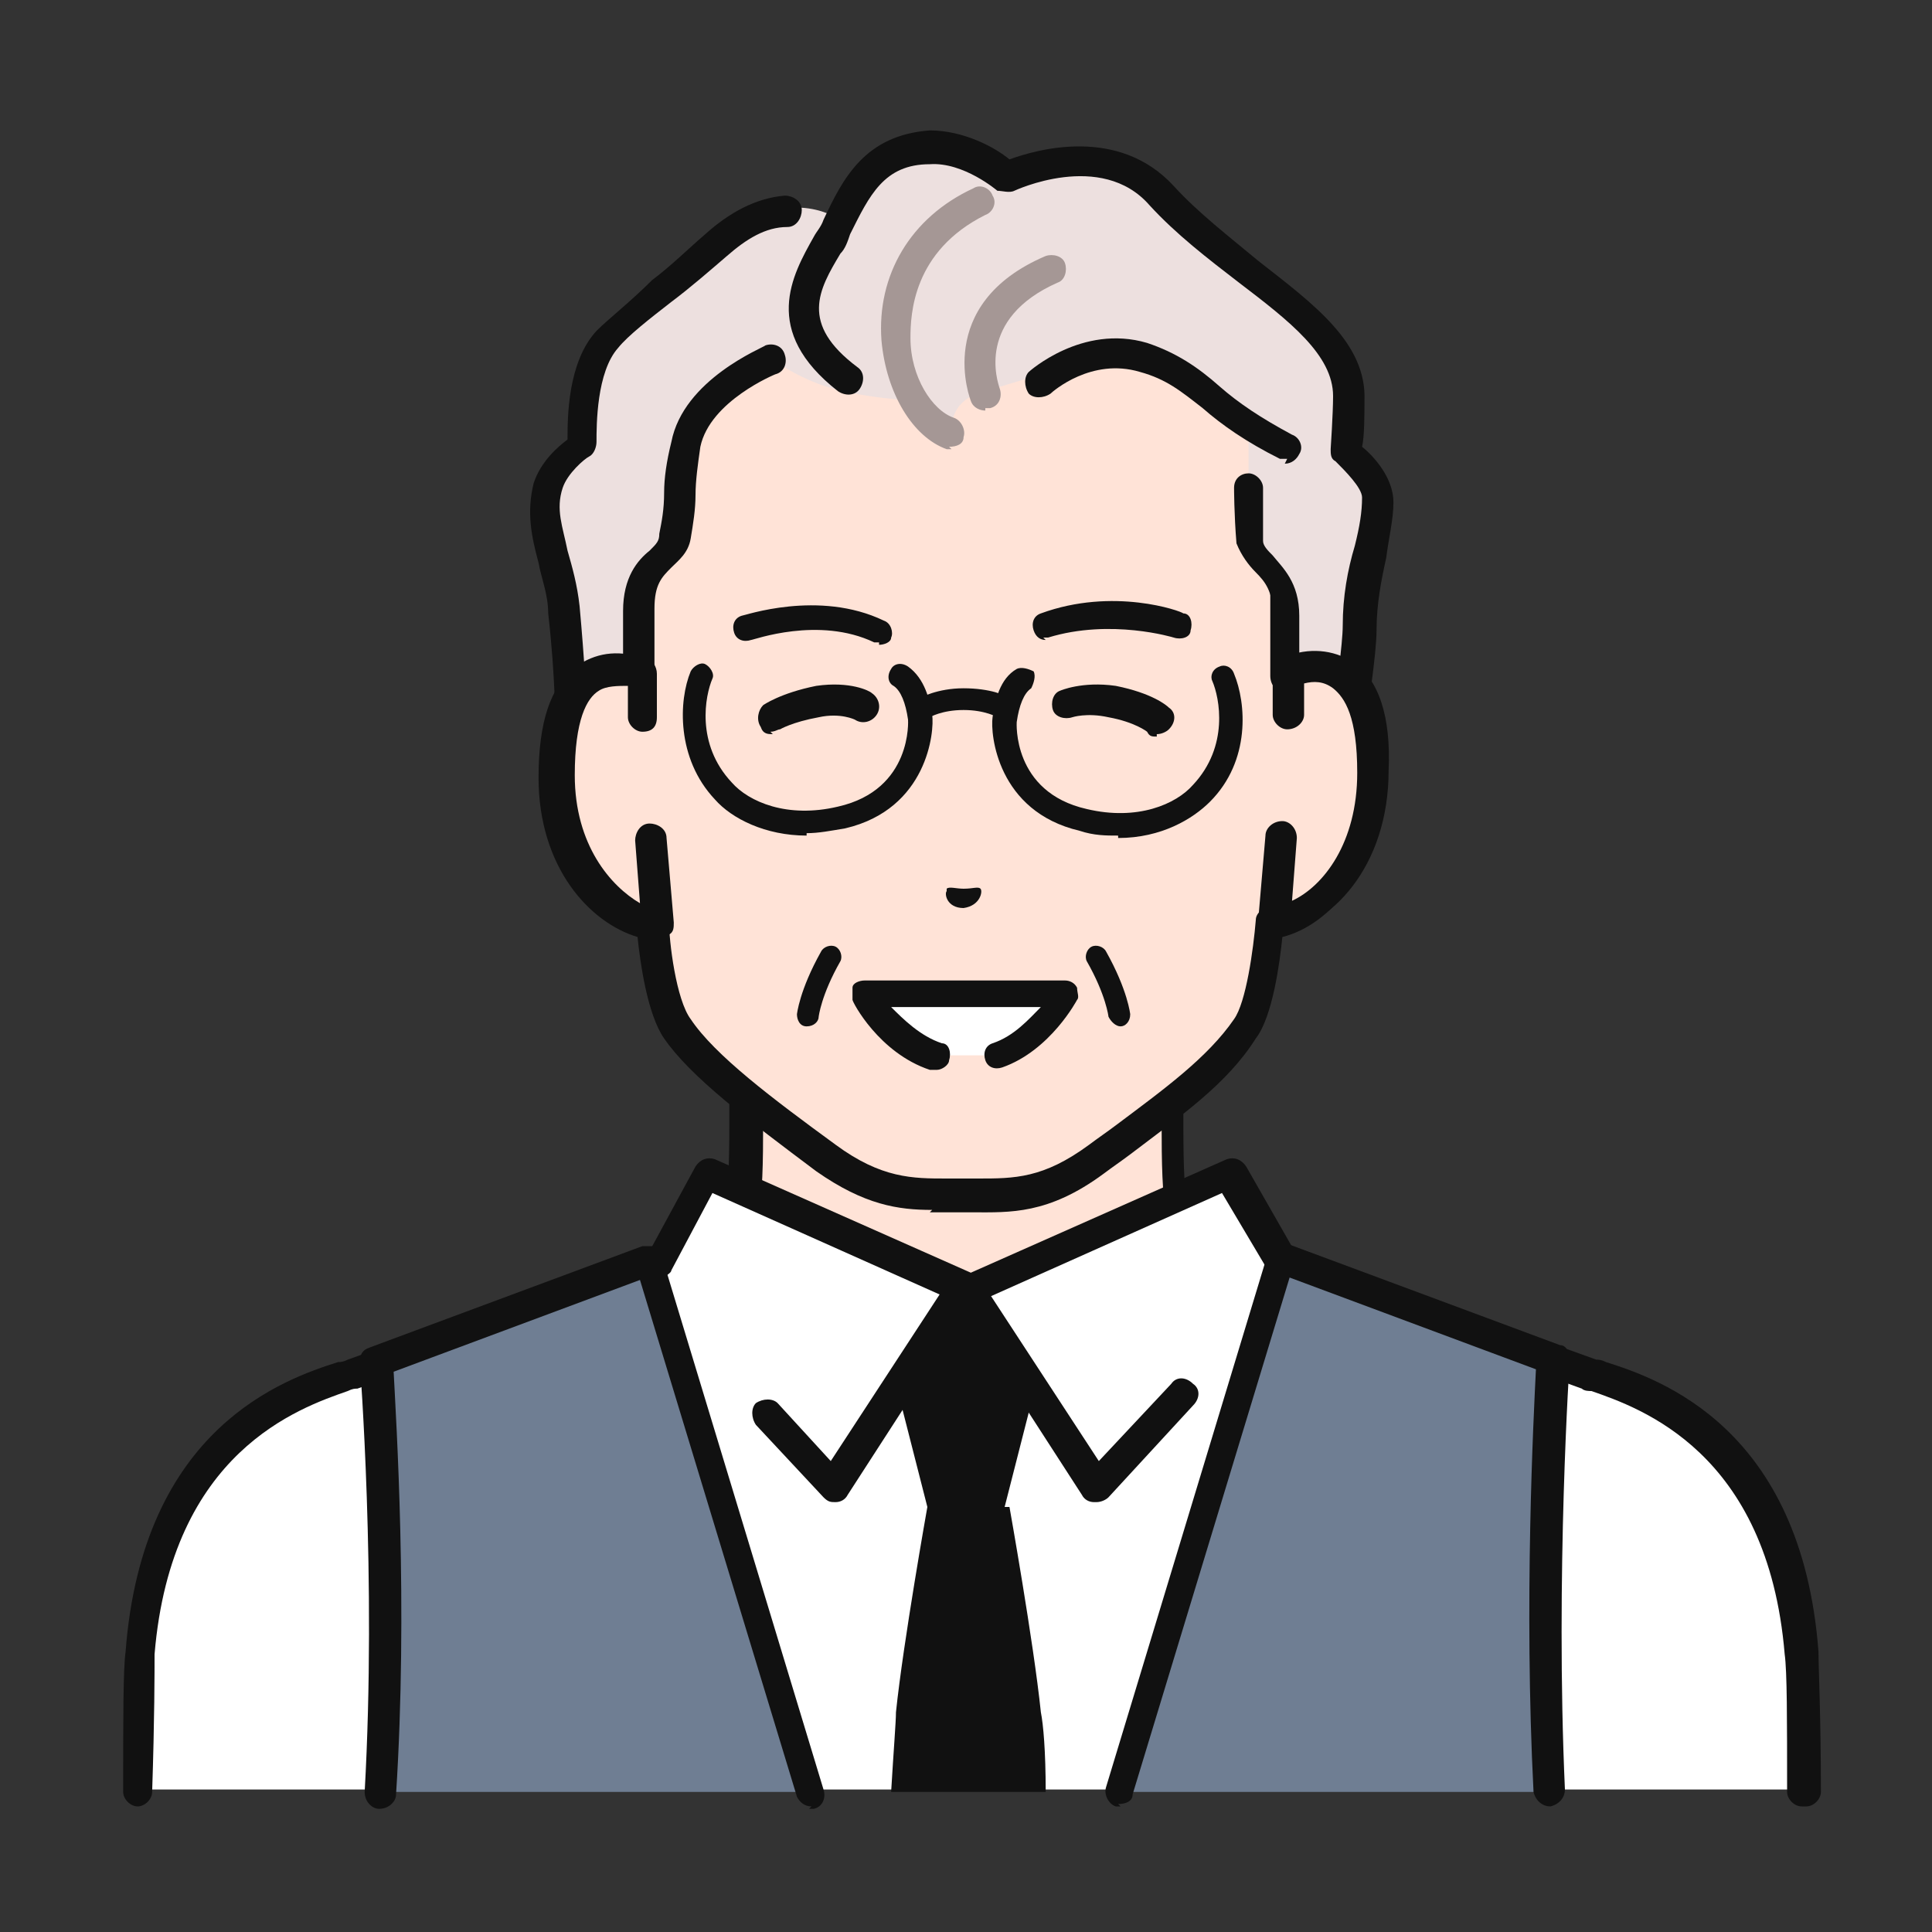 <?xml version="1.0" encoding="UTF-8"?>
<svg id="_レイヤー_1" xmlns="http://www.w3.org/2000/svg" version="1.1" viewBox="0 0 80 80">
  <rect x="0" y="0" width="80" height="80" fill="#333333" stroke="none"/>
  <!-- Generator: Adobe Illustrator 29.6.0, SVG Export Plug-In . SVG Version: 2.1.1 Build 207)  -->
  <defs>
    <style>
      .st0 {
        fill: none;
      }

      .st1 {
        fill: #111;
      }

      .st2 {
        fill: #ffe3d7;
      }

      .st3 {
        fill: #fff;
      }

      .st4 {
        fill: #ede0df;
      }

      .st5 {
        fill: #a59795;
      }

      .st6 {
        fill: #6f7e93;
      }
    </style>
  </defs>
  <g>
    <g>
      <g>
        <path class="st2" d="M58.1,57.4c-5.9-2.2-7.2-4.1-8.2-5.3-1-1.1-1.2-2-1.2-5.7v-11.5l-8.9,2-8.9-2v11.5c0,3.7-.2,4.5-1.2,5.7-1,1.1-2.3,3.1-8.2,5.3-5.9,2.2,11.6,12.7,11.6,12.7h13.1s17.5-10.5,11.6-12.7h0Z"/>
        <path class="st1" d="M46.5,70.8c-.2,0-.4-.1-.5-.3-.2-.3,0-.7.2-.9,5-3,12.7-8.6,12.5-10.9,0-.1,0-.5-.8-.7-5.5-2.1-7.1-3.9-8.2-5.2,0-.1-.2-.2-.3-.3-1.2-1.3-1.3-2.4-1.3-6.1v-10.7l-8.1,1.8c0,0-.2,0-.3,0l-8.1-1.8v10.7c0,3.7-.1,4.7-1.3,6.1,0,0-.2.2-.3.3-1.1,1.2-2.6,3.1-8.2,5.2-.7.3-.8.6-.8.7-.2,2.3,7.6,7.9,12.5,10.9.3.2.4.6.2.9-.2.3-.6.4-.9.2-2.3-1.4-13.5-8.3-13.1-12.1,0-.6.4-1.3,1.6-1.8,5.2-2,6.7-3.7,7.6-4.8,0-.1.2-.2.3-.3.8-.9,1-1.5,1-5.2v-11.5c0-.2,0-.4.2-.5.2-.1.3-.2.5-.1l8.7,2,8.7-2c.2,0,.4,0,.5.1.2.1.2.3.2.5v11.5c0,3.8.2,4.3,1,5.2,0,0,.2.2.3.3,1,1.1,2.4,2.8,7.6,4.8,1.2.5,1.5,1.2,1.6,1.8.3,3.7-10.9,10.7-13.1,12.1-.1,0-.2,0-.3,0h0Z"/>
      </g>
      <g>
        <g>
          <path class="st3" d="M65.6,56.8l-12.7-4.6-2.2-3.7-10.8,4.8-10.8-4.8-2,3.7-12.7,4.6c-1.8.6-8,2.2-8.8,11.6,0,.8-.1,2.9-.1,5.7h69.1c0-2.9,0-5-.1-5.7-.7-9.4-7-11-8.8-11.6Z"/>
          <path class="st1" d="M74.6,74.8c-.3,0-.6-.3-.6-.6,0-3,0-5-.1-5.7-.7-8.4-6-10.2-8-10.9-.1,0-.3,0-.4-.1l-12.7-4.6c-.1,0-.3-.2-.3-.3l-1.9-3.2-10.3,4.6c-.2,0-.4,0-.5,0l-10.3-4.6-1.7,3.2c0,.1-.2.2-.3.3l-12.7,4.6c-.1,0-.2,0-.4.1-2,.7-7.3,2.5-8,10.9,0,.7,0,2.7-.1,5.7,0,.3-.3.6-.6.6-.3,0-.6-.3-.6-.6,0-3.1,0-5.1.1-5.8.7-9.3,6.6-11.3,8.8-12,.1,0,.2,0,.4-.1l12.5-4.5,1.9-3.5c.2-.3.5-.4.8-.3l10.6,4.7,10.6-4.7c.3-.1.6,0,.8.3l2,3.5,12.5,4.5c.1,0,.2,0,.4.1,2.2.7,8.1,2.7,8.8,12,0,.7.1,2.7.1,5.8,0,.3-.3.6-.6.6h0,0Z"/>
        </g>
        <path class="st1" d="M45.3,62.2s0,0,0,0c-.2,0-.4-.1-.5-.3l-5.3-8.2c-.2-.3-.1-.7.2-.9.3-.2.7-.1.9.2l4.9,7.5,3-3.2c.2-.3.6-.3.9,0,.3.2.3.6,0,.9l-3.5,3.8c-.1.1-.3.2-.5.2h0Z"/>
        <path class="st1" d="M34.6,62.2c-.2,0-.3,0-.5-.2l-2.8-3c-.2-.3-.2-.7,0-.9.3-.2.7-.2.9,0l2.2,2.4,4.9-7.5c.2-.3.6-.4.9-.2s.4.6.2.9l-5.3,8.2c-.1.2-.3.3-.5.3,0,0,0,0,0,0h0Z"/>
        <path class="st1" d="M41.6,62.4l1.2-4.7-2.8-4.3-2.8,4.3,1.2,4.7s-1,5.6-1.3,8.5c0,.4-.1,1.6-.2,3.3h6.4c0-1.7-.1-2.8-.2-3.3-.3-2.9-1.3-8.5-1.3-8.5h0Z"/>
      </g>
      <g>
        <g>
          <path class="st6" d="M15.6,56.3s.7,8.9.2,17.9h17.8l-6.7-22.1-11.3,4.2h0Z"/>
          <path class="st1" d="M33.6,74.8c-.3,0-.5-.2-.6-.4l-6.5-21.4-10.2,3.8c.1,2,.6,9.7.1,17.5,0,.3-.3.6-.7.6-.3,0-.6-.3-.6-.7.5-8.9-.2-17.7-.2-17.8,0-.3.1-.5.4-.6l11.3-4.2c.2,0,.3,0,.5,0,.2,0,.3.2.3.4l6.7,22.1c.1.3,0,.7-.4.8,0,0-.1,0-.2,0Z"/>
        </g>
        <g>
          <path class="st6" d="M53.2,52.1l-6.7,22.1h17.8c-.5-9,.2-17.9.2-17.9l-11.3-4.2h0Z"/>
          <path class="st1" d="M46.4,74.8c0,0-.1,0-.2,0-.3-.1-.5-.5-.4-.8l6.7-22.1c0-.2.2-.3.3-.4.2,0,.3,0,.5,0l11.3,4.2c.3,0,.4.4.4.6,0,0-.6,8.9-.2,17.8,0,.3-.2.6-.6.7-.3,0-.6-.2-.7-.6-.4-7.8,0-15.5.1-17.5l-10.2-3.8-6.5,21.4c0,.3-.3.4-.6.4h0Z"/>
        </g>
      </g>
    </g>
    <g>
      <g>
        <g>
          <path class="st2" d="M40.2,8c6.2.1,9.8,4,11.6,7.2,1,1.7,1.5,3.7,1.5,5.7v6.9c1.5-.6,3.5-.2,3.4,4.2,0,3.9-2.4,5.9-4.1,6.1,0,0-.3,3.3-1,4.4-1.4,2.1-3.6,3.5-6.1,5.4-2.4,1.8-3.9,1.5-5.7,1.5s-3.3.3-5.7-1.5c-2.6-1.9-5.1-3.8-6.1-5.4-.8-1.2-1-4.4-1-4.4-1.7-.2-4-2.3-4.1-6.1,0-4.4,2-4.7,3.4-4.2v-6.9c0-2,.5-4,1.5-5.7,1-1.9,2.7-4,5.1-5.4.5-.3,1.4.3,2.1,0,.5-.2.7-1.4,1.3-1.5,1-.3,2.1-.4,3.2-.4h.6,0Z"/>
          <path class="st1" d="M38.6,50.1c-1.4,0-2.8-.2-4.8-1.6-2.8-2.1-5.2-3.9-6.3-5.5-.7-1-1-3.2-1.1-4.2-2-.6-4.1-2.9-4.1-6.6,0-2.3.5-3.8,1.5-4.5.5-.4,1.2-.5,1.9-.4v-6.1c0-2.1.5-4.2,1.5-6,.9-1.7,2.6-4,5.3-5.6.5-.3,1.1-.2,1.5,0,.2,0,.5.1.6,0,0,0,.2-.3.3-.4.2-.4.5-.9,1.1-1.1,1.1-.3,2.2-.4,3.4-.5h.7c7.1.2,10.7,4.8,12.2,7.6,1,1.8,1.5,3.9,1.5,6v6.1c.7,0,1.4,0,1.9.4,1.1.7,1.6,2.3,1.5,4.5,0,3.7-2.1,6.1-4.1,6.6-.1,1-.4,3.3-1.1,4.2-1.2,1.9-3.1,3.2-5.2,4.8-.4.3-.7.5-1.1.8-2.3,1.7-3.9,1.6-5.4,1.6-.4,0-.8,0-1.2,0-.2,0-.4,0-.6,0h0ZM25.4,28.3c-.3,0-.5,0-.8.2-.5.3-1,1.2-1,3.5,0,3.5,2.1,5.3,3.5,5.5.3,0,.5.3.6.6,0,.9.3,3.3.9,4.1,1,1.5,3.4,3.3,6,5.2,1.9,1.4,3.2,1.4,4.6,1.4.4,0,.8,0,1.3,0,1.5,0,2.7,0,4.6-1.4.4-.3.7-.5,1.1-.8,2-1.5,3.8-2.8,4.9-4.4.5-.7.8-2.9.9-4.1,0-.3.3-.5.6-.6,1.4-.2,3.5-2,3.5-5.5,0-2.3-.5-3.1-1-3.5-.5-.4-1.2-.2-1.6,0-.2,0-.4,0-.6,0s-.3-.3-.3-.5v-6.9c0-1.9-.5-3.8-1.4-5.4-1.4-2.5-4.7-6.8-11.1-6.9h-.6c-1.1,0-2.1.2-3.1.4,0,0-.2.3-.3.5-.2.4-.5.8-.9,1-.5.2-1,0-1.4,0-.2,0-.5-.1-.6,0-2.5,1.5-4,3.6-4.8,5.2-.9,1.6-1.4,3.5-1.4,5.4v6.9c0,.2-.1.4-.3.5-.2.1-.4.1-.6,0-.2,0-.5-.2-.8-.2h0Z"/>
        </g>
        <path class="st4" d="M51.7,19.5s0,1.8,0,2.8c.2,1,1.5,1.1,1.5,3.1v2.5l1.1,3.5,1.6-2.2s.4-2.5.4-3.5c0-2.1.8-3.8.8-5.3,0-.9-1.4-2-1.4-2,0,0,.1-1.5.1-2.2.1-3.2-4.9-5.2-7.7-8.4-2.4-2.7-6.4-.8-6.4-.8,0,0-1.5-1.5-3.2-1.3-1.7.3-2.8,1.5-3.4,2.4-.3.5-.5.9-.5.9,0,0-2.2-1.4-4.8,1-1.6,1.4-3.7,3-4.5,3.9-1.3,1.4-1.1,4.4-1.1,4.4,0,0-1.1.6-1.4,1.7-.5,1.8.4,2.9.6,5.2.3,2.7.3,4.8.3,4.8l1.6,1.8,1.1-4.1v-2.5c0-1.9,1.2-2,1.5-3.1.2-1.1.2-2.3.5-3.8.4-2.3,3.5-3.5,3.5-3.5,0,0,.7.6,2,1.1,1.6.6,4.1.7,4.1.7,0,0,.4,1,1.4,1.2,0-1.4,1.4-1.6,1.4-1.6l2.3-.7s1.8-1.7,4.2-1.1c1.6.5,4.4,2.8,4.4,2.8v2.1s0,0,0,0Z"/>
        <path class="st5" d="M39.4,18.6c0,0-.1,0-.2,0-1.4-.5-2.5-2.3-2.7-4.5-.2-2.7,1.2-5.1,3.8-6.3.3-.2.7,0,.8.3.2.3,0,.7-.3.8-3,1.5-3.1,4.1-3.1,5.1,0,1.6.9,3,1.8,3.3.3.1.5.5.4.8,0,.3-.3.4-.6.4h0Z"/>
        <path class="st5" d="M40.8,17c-.2,0-.5-.1-.6-.4,0,0-1.6-4,3.1-6,.3-.1.7,0,.8.3s0,.7-.3.8c-3.4,1.5-2.5,4.1-2.4,4.4.1.3,0,.7-.4.8,0,0-.2,0-.2,0h0Z"/>
        <path class="st1" d="M53.3,19c0,0-.2,0-.3,0-1.4-.7-2.4-1.4-3.2-2.1-.9-.7-1.5-1.2-2.6-1.5-2-.6-3.6.8-3.7.9-.3.2-.7.2-.9,0-.2-.3-.2-.7,0-.9,0,0,2.2-2,4.9-1.2,1.2.4,2.1,1,3,1.8.8.7,1.7,1.3,3,2,.3.1.5.5.3.8-.1.2-.3.4-.6.4h0Z"/>
        <path class="st1" d="M25.3,32.6c-.2,0-.4,0-.5-.2l-1.6-1.8c0-.1-.2-.3-.2-.4s0-2.2-.3-4.8c0-.8-.3-1.5-.4-2.1-.3-1.1-.5-2.1-.2-3.3.3-.9,1-1.5,1.4-1.8,0-.9,0-3.2,1.2-4.5.5-.5,1.4-1.2,2.3-2.1.8-.6,1.5-1.3,2.2-1.9,1-.9,2.1-1.5,3.3-1.6.3,0,.7.2.7.6,0,.3-.2.7-.6.7-.9,0-1.7.5-2.5,1.2-.7.6-1.5,1.3-2.3,1.9-.9.7-1.8,1.4-2.2,1.9-.9,1-.9,3.2-.9,3.9,0,.2-.1.5-.3.6-.2.1-.9.7-1.1,1.3-.3.9,0,1.6.2,2.6.2.7.4,1.4.5,2.3.2,2.2.3,4,.3,4.7l.7.8.8-2.9v-2.4c0-1.4.6-2.1,1.1-2.5.3-.3.4-.4.4-.7.1-.5.2-1,.2-1.7,0-.6.1-1.3.3-2.1.5-2.6,3.8-3.9,3.9-4,.3-.1.7,0,.8.4.1.3,0,.7-.4.8,0,0-2.7,1.1-3.1,3-.1.7-.2,1.4-.2,2,0,.6-.1,1.2-.2,1.8-.1.6-.5.9-.8,1.2-.4.4-.7.7-.7,1.7v2.5c0,0,0,.1,0,.2l-1.1,4.1c0,.2-.2.4-.5.4,0,0,0,0-.1,0h0Z"/>
        <path class="st1" d="M54.4,32s0,0-.1,0c-.2,0-.4-.2-.5-.4l-1.1-3.5c0,0,0-.1,0-.2v-2.5c0-.9-.3-1.3-.7-1.7-.3-.3-.6-.7-.8-1.2,0,0,0,0,0,0-.1-1.2-.1-2.3-.1-2.3,0-.4.3-.6.6-.6h0c.3,0,.6.3.6.6s0,1.1,0,2.2c0,.2.2.4.4.6.4.5,1.1,1.1,1.1,2.5v2.4l.7,2.3.8-1c0-.6.3-2.5.3-3.3,0-1.2.2-2.3.5-3.3.2-.8.3-1.4.3-2,0-.4-.7-1.1-1.1-1.5-.2-.1-.2-.3-.2-.5,0,0,.1-1.5.1-2.2,0-1.7-1.8-3.1-3.9-4.7-1.3-1-2.6-2-3.7-3.2-2-2.3-5.6-.6-5.6-.6-.2.1-.5,0-.7,0,0,0-1.4-1.2-2.8-1.1-1.9,0-2.5,1.3-3.3,2.9h0c-.1.3-.2.6-.4.8-.9,1.5-1.7,2.9.7,4.7.3.2.3.6.1.9s-.6.3-.9.1c-3.2-2.5-1.9-4.8-1-6.4.1-.2.3-.4.4-.7h0c.8-1.7,1.7-3.5,4.4-3.7,1.4,0,2.7.7,3.3,1.2,1.1-.4,4.5-1.4,6.8,1.1,1,1.1,2.3,2.1,3.5,3.1,2.3,1.8,4.5,3.4,4.4,5.8,0,.5,0,1.5-.1,1.9.5.4,1.3,1.3,1.3,2.3,0,.7-.2,1.5-.3,2.3-.2.9-.4,1.9-.4,3,0,1-.4,3.5-.4,3.6,0,.1,0,.2-.1.3l-1.6,2.2c-.1.2-.3.3-.5.3h0Z"/>
        <g>
          <path class="st2" d="M53.3,27.9v1.8s-.3,5-.3,5l-.3,3.5c1.7-.2,4-2.3,4.1-6.1,0-4.4-2-4.7-3.4-4.2h0Z"/>
          <path class="st1" d="M52.7,38.8c-.2,0-.3,0-.4-.2-.1-.1-.2-.3-.2-.5l.3-3.5c0-.3.3-.6.7-.6.3,0,.6.3.6.7l-.2,2.6c1.3-.6,2.7-2.4,2.7-5.3,0-2.3-.5-3.1-1-3.5-.4-.3-.8-.3-1.2-.2v1.3c0,.3-.3.6-.7.6-.3,0-.6-.3-.6-.6v-1.8c0-.3.2-.5.5-.6,1-.4,2-.3,2.8.2,1.1.7,1.6,2.3,1.5,4.5,0,4-2.4,6.5-4.7,6.8,0,0,0,0,0,0Z"/>
        </g>
        <g>
          <path class="st2" d="M26.5,29.6v-1.8c-1.5-.6-3.6-.2-3.5,4.2,0,3.9,2.4,5.9,4.1,6.1l-.3-3.5-.3-5h0Z"/>
          <path class="st1" d="M27.1,38.8s0,0,0,0c-2.2-.3-4.6-2.7-4.6-6.8,0-2.3.5-3.8,1.5-4.5.8-.5,1.7-.6,2.8-.2.2,0,.4.3.4.6v1.8c0,.4-.2.6-.6.6-.3,0-.6-.3-.6-.6v-1.3c-.4,0-.9,0-1.2.2-.5.3-1,1.2-1,3.5,0,2.9,1.5,4.6,2.7,5.3l-.2-2.6c0-.3.2-.7.6-.7.3,0,.7.2.7.6l.3,3.5c0,.2,0,.4-.2.5-.1.1-.3.2-.4.2Z"/>
        </g>
      </g>
      <g>
        <g>
          <path class="st1" d="M46.4,42.5c-.2,0-.4-.2-.5-.4,0,0-.1-.9-.9-2.3-.1-.2,0-.5.2-.6.2-.1.5,0,.6.2.9,1.6,1,2.6,1,2.6,0,.3-.2.5-.4.5,0,0,0,0,0,0h0Z"/>
          <path class="st1" d="M33.4,42.5s0,0,0,0c-.3,0-.4-.3-.4-.5,0,0,.1-1,1-2.6.1-.2.4-.3.6-.2s.3.4.2.6c-.8,1.4-.9,2.3-.9,2.3,0,.2-.2.4-.5.4h0Z"/>
          <path class="st1" d="M39.2,36.8c.1-.1.4,0,.7,0,.4,0,.6-.1.7,0,.1.1,0,.7-.7.8-.7,0-.8-.6-.7-.7Z"/>
          <g>
            <path class="st3" d="M38.7,43.7h2.5c1.8-.7,2.9-2.6,2.9-2.6h-8.3s1.1,2,2.9,2.6Z"/>
            <path class="st1" d="M38.7,44.3c0,0-.1,0-.2,0-2.1-.7-3.2-2.8-3.2-2.9,0-.2,0-.4,0-.5,0-.2.3-.3.5-.3h8.3c.2,0,.4.1.5.3,0,.2.1.4,0,.5,0,0-1.1,2.1-3.1,2.8-.3.1-.6,0-.7-.3-.1-.3,0-.6.3-.7.9-.3,1.5-1,2-1.5h-6.2c.5.5,1.2,1.2,2.1,1.5.3,0,.4.4.3.7,0,.2-.3.4-.5.4h0Z"/>
          </g>
          <path class="st1" d="M36.4,26.6c0,0-.2,0-.2,0-2.3-1.1-5-.1-5.1-.1-.3.1-.6,0-.7-.3s0-.6.3-.7c.1,0,3.2-1.1,5.9.2.3.1.4.5.3.7,0,.2-.3.3-.5.3h0Z"/>
          <path class="st1" d="M43.3,26.5c-.2,0-.4-.1-.5-.4-.1-.3,0-.6.3-.7,3-1.1,5.8-.1,5.9,0,.3,0,.4.4.3.7,0,.3-.4.4-.7.3,0,0-2.6-.8-5.2,0,0,0-.1,0-.2,0h0Z"/>
          <path class="st1" d="M47.9,30.5c-.2,0-.3,0-.4-.2h0s-.5-.4-1.6-.6c-.9-.2-1.5,0-1.5,0-.3.1-.7,0-.8-.3-.1-.3,0-.7.3-.8,0,0,.9-.4,2.3-.2,1.5.3,2.1.8,2.2.9.3.2.3.6,0,.9-.1.1-.3.2-.5.2h0Z"/>
          <path class="st1" d="M32,30.4c-.2,0-.4,0-.5-.3-.2-.3-.1-.7.1-.9,0,0,.7-.5,2.2-.8,1.4-.2,2.2.2,2.3.3.3.2.4.6.2.9-.2.3-.6.4-.9.2,0,0-.6-.3-1.5-.1-1.1.2-1.6.5-1.6.5-.1,0-.2.1-.4.1h0Z"/>
        </g>
        <g>
          <path class="st1" d="M41.5,29.7c0,0-.2,0-.2,0,0,0-.5-.3-1.4-.3s-1.4.3-1.4.3c-.2.1-.5,0-.6-.2-.1-.2,0-.5.2-.6,0,0,.7-.4,1.8-.4s1.8.3,1.8.4c.2.1.3.4.2.6,0,.2-.2.2-.4.2Z"/>
          <path class="st1" d="M33.4,34.6c-1.7,0-3.1-.7-3.8-1.5-1.6-1.7-1.5-4.1-1-5.3.1-.2.4-.4.6-.3.2.1.4.4.3.6-.3.7-.7,2.7.8,4.3.7.8,2.3,1.5,4.4,1,3.1-.7,2.9-3.6,2.9-3.6-.1-.7-.3-1.2-.6-1.4-.2-.1-.3-.4-.1-.7.1-.2.4-.3.7-.1.7.5.9,1.4,1,2,.1.7-.2,3.9-3.6,4.7-.6.1-1.1.2-1.6.2h0Z"/>
          <path class="st1" d="M46.3,34.6c-.5,0-1,0-1.6-.2-3.4-.8-3.7-4-3.6-4.7.1-.7.3-1.6,1-2,.2-.1.5,0,.7.1.1.2,0,.5-.1.7-.3.2-.5.7-.6,1.4,0,0-.2,2.9,2.9,3.6,2.1.5,3.7-.2,4.4-1,1.5-1.6,1.1-3.6.8-4.3-.1-.2,0-.5.3-.6.2-.1.5,0,.6.3.5,1.2.7,3.6-1,5.3-.7.7-2,1.5-3.8,1.5h0Z"/>
        </g>
      </g>
    </g>
  </g>
  <rect class="st0" width="80" height="80"/>
</svg>
